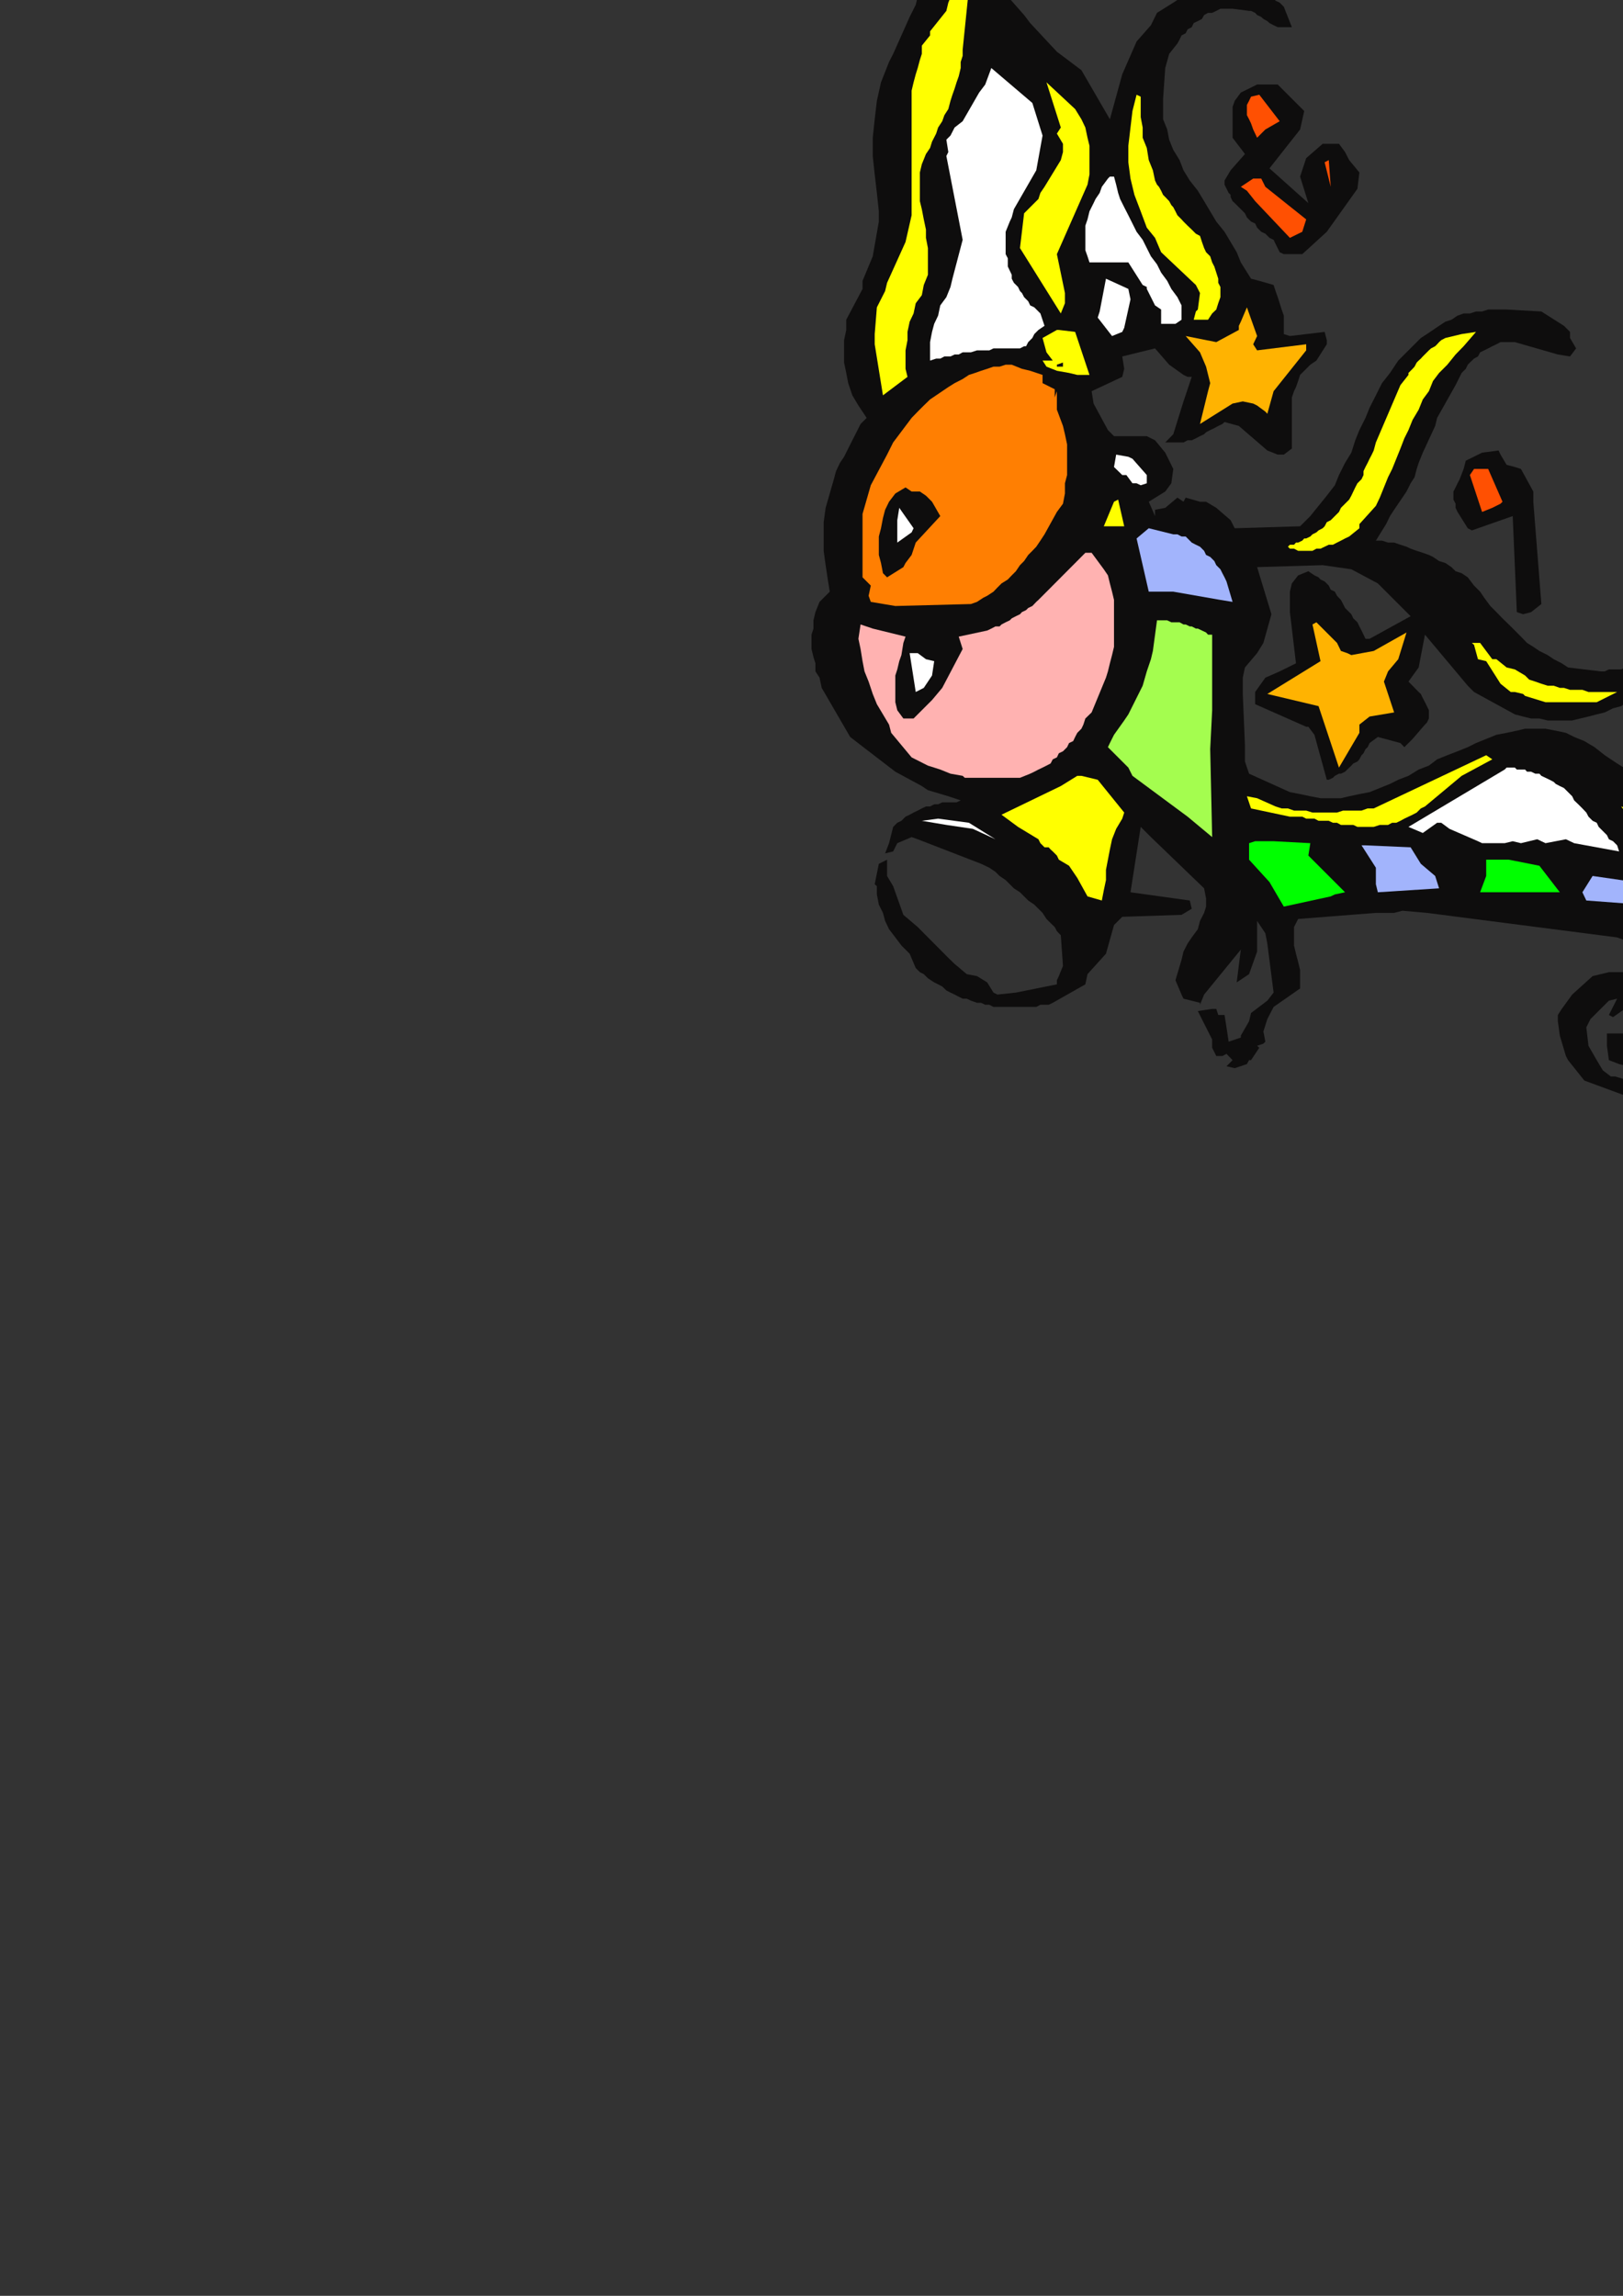 <?xml version="1.0" encoding="utf-8"?>
<!-- Created by UniConvertor 2.0rc4 (https://sk1project.net/) -->
<svg xmlns="http://www.w3.org/2000/svg" height="841.89pt" viewBox="0 0 595.276 841.89" width="595.276pt" version="1.1" xmlns:xlink="http://www.w3.org/1999/xlink" id="a47d8a40-f60d-11ea-9be1-dcc15c148e23">

<rect x="0" y="0" width="595.276" height="841.89" fill="#333333" stroke="none"/>

<g>
	<g>
		<path style="fill:#0e0d0d;" d="M 344.078,-153.543 L 338.102,-146.055 335.078,-140.007 334.358,-137.055 332.126,-126.543 332.846,-123.519 332.846,-120.495 333.638,-117.543 333.638,-114.519 334.358,-112.287 335.078,-109.263 335.87,-106.239 336.59,-103.287 337.382,-101.055 338.102,-98.031 339.614,-95.007 340.334,-92.055 341.846,-89.031 343.358,-86.799 344.87,-83.775 346.382,-80.751 346.382,-74.055 347.102,-68.007 347.822,-62.031 347.822,-55.263 347.822,-49.287 348.614,-43.239 347.822,-36.543 347.102,-30.495 344.078,-20.775 340.334,-11.775 340.334,-8.751 336.59,-1.263 335.87,1.761 333.638,6.225 327.59,19.761 326.078,22.713 323.126,30.201 321.614,36.969 320.822,43.737 320.102,50.505 320.102,57.201 320.822,63.969 321.614,70.737 322.334,77.505 322.334,81.249 320.102,93.993 316.358,102.993 316.358,105.945 310.382,117.249 310.382,120.993 309.59,124.737 309.59,129.201 309.59,132.945 310.382,136.761 311.102,140.505 312.614,144.969 314.846,148.713 317.87,153.249 315.638,155.481 314.126,158.505 312.614,161.457 311.102,164.481 309.59,167.505 308.078,169.737 306.638,172.761 305.846,175.713 304.334,180.969 302.822,186.225 302.102,191.481 302.102,196.737 302.102,201.993 302.822,207.249 303.614,212.505 304.334,216.969 300.59,220.713 299.078,224.457 298.358,227.481 298.358,230.505 297.638,232.737 297.638,235.761 297.638,237.993 298.358,240.945 299.078,243.249 299.078,246.201 300.59,248.505 301.382,252.249 311.822,270.249 315.638,273.201 328.382,282.993 338.102,288.249 340.334,289.761 347.822,291.993 352.358,293.505 350.846,294.225 349.334,294.225 347.822,294.225 345.59,294.225 344.078,294.945 342.638,294.945 341.126,295.737 339.614,295.737 338.102,296.457 336.59,297.249 335.078,297.969 333.638,298.761 332.126,299.481 330.614,300.993 329.102,301.713 327.59,303.225 326.078,309.201 324.638,312.945 327.59,312.225 329.102,309.201 334.358,306.969 336.59,307.761 359.846,316.761 362.87,318.201 365.102,319.713 366.614,321.225 368.846,322.737 370.358,324.249 371.87,325.761 374.102,327.201 375.614,328.713 377.126,330.225 379.358,331.737 380.87,333.249 382.382,334.761 383.822,336.993 385.334,338.505 386.846,339.945 387.638,341.457 389.078,342.969 389.87,354.201 388.358,357.945 387.638,359.457 387.638,360.969 372.59,363.993 365.822,364.713 364.382,363.993 362.078,360.249 358.334,357.945 354.59,357.225 350.126,353.481 347.822,351.249 336.59,339.945 331.334,335.481 327.59,324.969 325.358,321.225 325.358,315.249 322.334,316.761 320.822,324.249 321.614,324.969 321.614,327.993 322.334,331.737 323.846,334.761 324.638,337.713 326.078,340.737 328.382,343.761 330.614,346.713 333.638,349.737 335.87,354.993 337.382,356.505 338.822,357.225 340.334,358.737 342.638,360.249 344.078,360.969 345.59,361.761 347.102,363.201 348.614,363.993 350.126,364.713 351.638,365.505 353.078,366.225 354.59,366.225 356.102,366.945 358.334,367.737 359.846,367.737 361.358,368.457 362.87,368.457 364.382,369.249 365.822,369.249 367.334,369.249 368.846,369.249 370.358,369.249 371.87,369.249 373.382,369.249 374.822,369.249 377.126,369.249 378.638,369.249 380.078,369.249 381.59,368.457 383.102,368.457 384.614,368.457 386.126,367.737 398.078,360.969 398.87,357.225 405.638,349.737 408.59,339.225 411.614,336.201 433.358,335.481 437.102,333.249 436.382,330.225 414.638,327.201 418.382,303.225 422.126,306.969 441.638,325.761 442.358,329.505 442.358,332.457 441.638,334.761 440.126,337.713 439.334,340.737 437.102,343.761 435.59,345.993 434.078,348.945 433.358,351.969 431.126,359.457 433.358,364.713 434.078,366.225 440.126,367.737 440.126,368.457 441.638,364.713 455.102,348.225 453.59,360.249 458.126,357.225 461.078,348.945 461.078,337.713 464.102,342.249 464.822,345.993 467.126,363.993 464.822,366.945 458.846,371.481 458.126,374.505 455.102,379.761 455.102,380.481 450.638,381.993 449.846,376.737 449.126,372.201 446.822,372.201 446.102,369.969 444.59,369.969 439.334,370.761 444.59,381.201 444.59,384.225 446.102,387.249 448.334,387.249 449.846,386.457 452.078,388.761 449.846,390.993 452.87,391.713 457.334,390.201 458.126,388.761 458.846,388.761 461.87,384.225 461.078,383.505 463.382,382.713 464.102,381.993 463.382,378.249 464.822,373.713 467.126,369.249 476.846,362.481 476.846,359.457 476.846,355.713 476.126,352.761 475.334,349.737 474.614,346.713 474.614,342.969 474.614,339.945 476.126,336.993 504.638,334.761 511.334,334.761 514.358,333.969 523.358,334.761 593.126,343.761 599.102,345.993 603.638,350.457 602.126,352.761 596.078,356.505 590.102,356.505 584.126,357.945 576.638,364.713 572.822,369.969 571.382,372.201 571.382,374.505 572.102,379.761 574.334,387.249 575.126,388.761 581.102,396.249 595.358,401.505 596.078,402.225 599.102,405.249 599.102,407.481 596.87,409.713 596.87,412.737 599.102,415.761 604.358,415.761 605.87,412.737 610.334,411.225 610.334,409.713 610.334,405.249 610.334,402.225 608.102,397.761 599.822,396.969 592.334,394.737 590.822,394.737 587.87,392.505 585.638,388.761 582.614,383.505 581.822,376.737 583.334,373.713 590.102,366.945 593.126,366.225 590.102,372.201 591.614,372.993 599.102,367.737 616.382,361.761 617.822,360.969 619.334,360.249 620.846,359.457 621.638,358.737 623.078,357.945 624.59,357.225 626.102,355.713 627.614,354.993 629.126,353.481 629.846,352.761 631.358,351.249 632.078,349.737 633.59,348.945 634.382,347.505 635.102,345.993 635.822,344.481 636.614,341.457 637.334,338.505 637.334,336.201 638.126,333.249 638.126,330.945 637.334,327.993 636.614,325.761 635.822,322.737 664.334,313.737 677.87,306.249 689.102,297.969 697.382,291.993 717.614,279.249 731.078,279.969 731.87,280.761 733.382,281.481 735.614,284.505 737.126,293.505 729.638,301.713 721.358,303.225 719.126,300.201 716.102,291.993 713.87,293.505 714.59,303.225 717.614,306.969 719.846,308.481 724.382,309.201 729.638,309.201 742.382,302.505 747.638,294.945 749.87,287.457 752.102,282.993 750.59,275.505 749.87,272.481 747.638,270.249 744.614,268.737 743.822,268.737 740.078,267.225 736.334,264.993 733.382,263.481 728.126,260.457 725.102,259.737 722.87,259.737 720.638,258.945 717.614,258.945 715.382,258.945 712.358,258.945 710.126,258.945 707.102,259.737 704.87,259.737 702.638,260.457 699.614,261.249 697.382,261.969 694.358,263.481 692.126,264.201 689.822,265.713 686.87,266.505 685.358,267.945 683.846,268.737 682.334,270.249 680.102,270.969 678.59,272.481 677.078,273.201 675.638,274.713 674.126,275.505 672.614,276.945 670.382,277.737 668.87,279.249 667.358,279.969 665.846,281.481 664.334,282.201 662.822,282.993 661.382,284.505 659.078,285.225 657.638,285.945 656.126,287.457 654.614,288.249 653.102,288.969 651.59,289.761 649.358,290.481 647.846,291.201 646.334,291.993 644.822,291.993 643.382,292.713 641.87,293.505 639.638,293.505 638.126,294.225 636.614,294.225 635.102,294.225 632.078,294.945 623.078,294.945 619.334,295.737 599.102,283.713 593.126,279.969 588.59,276.945 584.846,273.993 581.102,271.761 577.358,270.249 574.334,268.737 570.59,267.945 566.846,267.225 563.102,267.225 559.358,267.225 556.334,267.945 552.59,268.737 548.846,269.457 545.102,270.969 541.358,272.481 538.334,273.993 534.59,275.505 530.846,276.945 527.102,278.457 524.078,280.761 520.334,282.201 516.59,284.505 512.846,285.945 509.822,287.457 506.078,288.969 502.334,290.481 498.59,291.201 494.846,291.993 491.822,292.713 488.078,292.713 484.334,292.713 480.59,291.993 476.846,291.201 473.102,290.481 458.126,283.713 456.614,279.249 456.614,273.201 455.822,254.481 455.822,248.505 456.614,244.761 461.078,239.505 463.382,235.761 466.334,225.249 461.078,207.969 485.126,207.249 495.638,208.761 505.358,213.945 517.382,225.969 502.334,234.249 500.822,234.249 499.382,231.225 498.59,229.713 497.87,228.201 496.358,226.761 495.638,225.249 494.846,224.457 493.334,222.945 492.614,221.505 491.822,219.993 490.382,218.481 489.59,216.969 488.078,216.249 487.358,214.737 485.846,213.225 484.334,212.505 483.614,211.713 482.102,210.993 479.87,209.481 476.126,210.993 473.822,213.945 473.102,216.969 473.102,224.457 475.334,243.249 469.358,246.201 464.102,248.505 460.358,253.761 460.358,258.225 479.078,266.505 479.87,266.505 482.102,269.457 486.638,285.945 487.358,285.945 488.87,285.225 489.59,284.505 491.102,283.713 491.822,283.713 493.334,282.993 494.126,282.201 495.638,280.761 496.358,279.969 497.87,279.249 498.59,278.457 499.382,276.945 500.102,276.225 500.822,274.713 501.614,273.993 502.334,272.481 505.358,270.249 513.638,272.481 515.078,273.993 518.102,270.969 522.638,265.713 523.358,264.993 524.078,263.481 524.078,261.969 524.078,260.457 523.358,258.945 522.638,257.505 521.846,255.993 521.126,254.481 520.334,253.761 516.59,249.945 520.334,244.761 522.638,232.737 538.334,251.457 540.638,253.761 555.614,261.969 558.638,262.761 561.59,263.481 564.614,263.481 567.638,264.201 570.59,264.201 573.614,264.201 576.638,264.201 579.59,263.481 582.614,262.761 585.638,261.969 588.59,261.249 591.614,259.737 594.638,258.945 597.59,256.713 600.614,255.201 603.638,253.761 617.102,240.945 620.126,238.713 626.822,233.457 634.382,234.249 635.822,234.249 637.334,240.945 636.614,243.249 636.614,245.481 635.822,248.505 635.102,250.737 634.382,253.761 633.59,255.993 632.87,258.945 632.87,261.249 654.614,244.761 657.638,236.481 655.334,228.201 647.846,225.249 638.126,223.737 623.078,228.993 620.126,228.993 614.87,232.737 611.846,235.761 610.334,237.201 608.822,238.713 607.382,240.225 605.87,240.945 604.358,242.457 602.126,243.249 600.614,243.969 599.102,243.969 597.59,244.761 596.078,244.761 594.638,245.481 593.126,245.481 591.614,245.481 590.102,245.481 588.59,246.201 587.078,246.201 575.126,244.761 572.822,243.249 569.87,241.737 567.638,240.225 564.614,238.713 562.382,237.201 560.078,235.761 557.846,233.457 555.614,231.225 553.382,228.993 551.078,226.761 548.846,224.457 546.614,222.225 544.382,219.201 542.87,216.969 540.638,214.737 538.334,211.713 536.102,210.201 533.87,209.481 532.358,207.969 530.126,206.457 527.822,205.737 525.59,204.225 524.078,203.505 521.846,202.713 519.614,201.993 517.382,201.201 515.87,200.481 513.638,199.761 511.334,198.969 509.102,198.969 506.87,198.249 504.638,198.249 508.382,192.201 509.822,189.249 511.334,186.945 512.846,184.713 514.358,182.481 515.87,180.249 517.382,177.225 518.822,174.993 519.614,171.969 520.334,169.737 521.846,165.993 526.382,156.201 527.102,153.249 533.87,141.225 535.382,138.201 536.102,136.761 537.614,135.249 538.334,133.737 539.126,132.945 540.638,131.505 542.078,130.713 542.87,129.201 544.382,128.481 545.822,127.761 547.334,126.969 548.846,126.249 550.358,125.457 551.87,125.457 553.382,125.457 554.822,125.457 555.614,125.457 571.382,129.993 575.846,130.713 578.078,127.761 575.846,123.945 575.846,121.713 573.614,119.481 565.334,114.225 552.59,113.505 550.358,113.505 548.126,113.505 545.822,113.505 543.59,114.225 541.358,114.225 539.126,114.945 536.822,114.945 534.59,115.737 532.358,117.249 530.126,117.969 527.822,119.481 525.59,120.993 523.358,122.505 521.126,123.945 518.822,126.249 516.59,128.481 512.846,132.225 509.822,136.761 506.87,140.505 504.638,144.969 502.334,149.505 500.822,153.249 498.59,157.713 497.078,161.457 495.638,165.993 493.334,169.737 491.102,174.201 489.59,177.945 486.638,181.761 483.614,185.505 480.59,189.249 476.846,192.993 452.87,193.713 451.358,190.761 446.102,186.225 442.358,183.993 440.126,183.993 434.87,182.481 434.078,183.993 431.846,182.481 427.382,186.225 423.638,186.945 423.638,189.249 421.334,183.993 427.382,180.249 429.614,177.225 430.334,171.969 427.382,165.993 423.638,161.457 420.614,159.945 408.59,159.945 406.358,157.713 401.102,147.993 400.382,143.457 411.614,138.201 412.334,135.249 411.614,130.713 423.638,127.761 428.822,133.737 434.078,137.481 435.59,138.201 437.102,138.201 434.078,147.201 430.334,159.225 427.382,162.249 428.822,162.249 430.334,162.249 431.846,162.249 433.358,162.249 434.078,162.249 435.59,161.457 437.102,161.457 438.614,160.737 440.126,159.945 441.638,159.225 442.358,158.505 443.87,157.713 445.382,156.993 446.822,156.201 448.334,155.481 449.126,154.761 454.382,156.201 464.822,165.201 468.638,166.713 470.87,166.713 473.822,164.481 473.822,162.249 473.822,159.945 473.822,157.713 473.822,155.481 473.822,153.969 473.822,151.737 473.822,149.505 473.822,147.993 473.822,145.761 474.614,143.457 475.334,141.945 476.126,139.713 476.846,137.481 478.358,135.969 480.59,133.737 482.822,132.225 486.638,126.249 486.638,124.737 485.846,121.713 473.102,123.225 470.87,122.505 470.87,120.201 470.87,117.969 470.87,115.737 470.078,113.505 469.358,111.201 468.638,108.969 467.846,106.737 467.126,104.505 461.87,102.993 458.846,102.201 455.102,96.225 453.59,92.481 451.358,88.737 449.126,84.993 446.102,81.249 443.87,77.505 441.638,73.761 439.334,69.945 436.382,66.201 434.078,62.457 432.638,58.713 430.334,54.969 428.822,51.225 428.102,47.481 426.59,43.737 426.59,39.993 426.59,36.249 427.382,24.945 428.822,19.761 431.846,15.945 432.638,14.505 433.358,12.993 434.87,12.201 435.59,10.761 437.102,9.969 437.822,8.457 439.334,7.737 440.846,6.945 441.638,5.505 443.078,4.713 444.59,4.713 446.102,3.993 447.614,3.201 449.126,3.201 450.638,3.201 452.078,3.201 458.126,3.993 458.846,3.993 460.358,4.713 461.078,5.505 462.59,6.225 463.382,6.945 464.822,7.737 465.614,8.457 467.126,9.249 468.638,9.969 473.822,9.969 470.87,2.481 469.358,0.969 467.846,0.249 467.126,-0.543 465.614,-2.055 464.822,-2.775 463.382,-3.495 461.87,-3.495 461.078,-4.287 458.126,-5.799 455.822,-5.799 454.382,-5.799 452.87,-6.519 451.358,-6.519 449.126,-6.519 447.614,-6.519 446.102,-5.799 444.59,-5.799 442.358,-5.007 440.846,-5.007 439.334,-4.287 437.822,-3.495 435.59,-2.775 434.078,-1.263 432.638,-0.543 430.334,0.969 424.358,4.713 422.126,9.249 416.87,15.225 411.614,27.249 407.078,43.737 396.638,25.737 387.638,18.969 377.846,8.457 375.614,5.505 369.638,-1.263 369.638,-2.775 368.846,-15.519 368.846,-18.543 371.078,-23.007 371.078,-26.751 371.87,-32.799 372.59,-42.519 371.078,-53.031 371.078,-53.031 368.846,-60.519 362.87,-77.799 355.382,-94.287 347.822,-123.519 349.334,-130.287 350.126,-131.007 356.102,-134.751 357.614,-134.031 359.126,-133.239 359.846,-131.799 361.358,-130.287 362.078,-129.495 363.59,-128.055 364.382,-126.543 365.102,-125.031 368.846,-121.287 374.822,-127.263 374.822,-128.055 371.078,-149.007 365.822,-149.799 365.102,-143.031 365.102,-141.519 362.87,-140.799 362.078,-140.799 360.638,-140.799 359.846,-140.799 358.334,-140.799 356.822,-140.007 356.102,-140.007 354.59,-139.287 353.078,-139.287 352.358,-138.495 350.846,-137.775 350.126,-137.055 348.614,-136.263 347.822,-134.751 346.382,-134.031 345.59,-132.519 344.078,-131.007 341.846,-127.263 340.334,-134.031 341.126,-140.007 342.638,-146.055 344.87,-149.799 344.078,-153.543 Z" />
		<path style="fill:#ffff00;" d="M 359.126,-27.543 L 359.126,-26.751 358.334,-23.799 356.822,-20.775 347.822,0.969 347.102,3.993 341.126,11.481 341.126,12.993 338.102,16.737 338.102,19.761 337.382,21.993 336.59,24.945 335.87,27.249 335.078,30.201 334.358,33.225 334.358,36.249 334.358,38.481 334.358,41.505 334.358,69.225 334.358,75.201 334.358,78.945 332.126,88.737 325.358,103.713 324.638,106.737 321.614,112.713 320.822,122.505 320.822,126.249 323.846,144.969 332.846,138.201 332.126,135.249 332.126,131.505 332.126,128.481 332.846,124.737 332.846,121.713 333.638,117.969 335.078,114.945 335.87,111.201 338.102,108.249 338.822,104.505 340.334,100.761 340.334,97.737 340.334,93.993 340.334,90.969 339.614,87.225 339.614,84.201 338.822,80.457 338.102,76.713 337.382,73.761 337.382,69.945 337.382,66.993 337.382,63.249 338.102,60.225 339.614,56.481 341.126,54.249 341.846,51.945 343.358,48.993 344.078,46.761 345.59,44.457 346.382,42.225 347.822,39.993 348.614,36.969 349.334,34.737 350.126,32.505 350.846,30.201 351.638,27.969 352.358,24.945 352.358,22.713 353.078,20.481 353.078,18.249 355.382,-4.287 356.102,-9.543 359.126,-27.543 Z" />
		<path style="fill:#ffffff;" d="M 363.59,24.945 L 361.358,30.993 359.126,33.945 353.078,44.457 350.126,46.761 348.614,49.713 347.102,51.225 347.822,55.761 347.102,57.201 353.078,87.945 349.334,102.201 348.614,105.225 347.102,108.969 344.87,111.993 344.078,115.737 342.638,118.761 341.846,121.713 341.126,125.457 341.126,128.481 341.126,132.225 343.358,131.505 344.87,131.505 346.382,130.713 348.614,130.713 350.126,129.993 351.638,129.993 353.078,129.201 354.59,129.201 356.102,129.201 358.334,128.481 359.846,128.481 361.358,128.481 362.87,128.481 364.382,127.761 365.822,127.761 368.126,127.761 373.382,127.761 374.102,127.761 375.614,126.969 376.334,126.969 377.126,125.457 378.638,123.945 379.358,122.505 380.87,120.993 383.102,119.481 381.59,114.945 380.87,114.225 379.358,112.713 377.846,111.993 377.126,110.481 375.614,108.969 374.822,107.457 374.102,106.737 373.382,105.225 371.87,103.713 371.078,102.201 371.078,100.761 370.358,99.249 369.638,97.737 369.638,96.225 369.638,94.713 368.846,93.201 368.846,89.457 368.846,84.993 370.358,81.249 371.078,79.737 371.87,76.713 380.078,62.457 382.382,49.713 378.638,37.761 363.59,24.945 Z" />
		<path style="fill:#ffff00;" d="M 383.822,30.201 L 389.078,46.761 387.638,48.993 389.87,52.737 389.87,55.761 389.078,58.713 383.102,68.505 381.59,70.737 380.87,72.969 375.614,78.225 374.102,90.969 389.078,114.945 390.59,111.201 390.59,107.457 387.638,93.201 398.87,67.713 399.59,63.969 399.59,60.225 399.59,57.201 399.59,53.457 398.87,50.505 398.078,46.761 396.638,43.737 394.334,39.993 383.822,30.201 Z" />
		<path style="fill:#0e0d0d;" d="M 461.078,30.993 L 455.102,33.945 452.87,36.969 452.078,39.201 452.078,50.505 456.614,56.481 451.358,62.457 449.126,66.201 449.126,67.713 450.638,70.737 451.358,71.457 451.358,72.249 452.078,73.761 452.87,74.481 454.382,75.993 455.102,76.713 456.614,78.225 457.334,79.737 458.846,81.249 460.358,81.969 461.078,83.481 462.59,84.993 464.102,85.713 465.614,87.225 467.126,87.945 467.846,89.457 469.358,92.481 470.87,93.201 477.638,93.201 486.638,84.993 497.87,69.225 498.59,63.249 494.846,58.713 493.334,55.761 491.102,52.737 485.126,52.737 479.078,57.993 476.846,64.761 479.87,74.481 465.614,61.737 476.846,47.481 478.358,40.713 473.102,35.457 468.638,30.993 466.334,30.993 461.078,30.993 Z" />
		<path style="fill:#ffff00;" d="M 416.87,34.737 L 415.358,40.713 414.638,46.761 413.846,53.457 413.846,59.505 414.638,65.481 416.078,71.457 418.382,77.505 420.614,83.481 423.638,87.225 425.87,92.481 438.614,104.505 440.126,107.457 439.334,113.505 438.614,114.225 437.822,117.249 443.078,117.249 444.59,114.945 446.102,113.505 446.822,111.201 447.614,108.969 447.614,107.457 447.614,105.225 446.822,103.713 446.822,102.201 446.102,99.969 445.382,97.737 444.59,96.225 443.87,93.993 442.358,92.481 441.638,90.969 440.846,88.737 440.126,86.505 438.614,85.713 437.102,84.201 435.59,82.761 434.078,81.249 433.358,80.457 431.846,78.945 431.126,77.505 430.334,75.993 429.614,75.201 428.822,73.761 427.382,72.249 426.59,71.457 425.87,69.945 425.078,68.505 424.358,67.713 423.638,66.201 422.846,62.457 421.334,58.713 420.614,54.249 419.102,50.505 419.102,46.761 418.382,42.945 418.382,39.201 418.382,35.457 416.87,34.737 Z" />
		<path style="fill:#ff5002;" d="M 458.846,35.457 L 458.126,36.969 457.334,38.481 457.334,39.993 457.334,42.225 458.126,43.737 458.846,45.249 459.638,47.481 460.358,48.993 461.078,50.505 464.102,47.481 469.358,44.457 461.87,34.737 458.846,35.457 Z" />
		<path style="fill:#ff5002;" d="M 485.846,59.505 L 488.078,68.505 487.358,58.713 485.846,59.505 Z" />
		<path style="fill:#ffffff;" d="M 407.078,64.761 L 406.358,65.481 404.126,68.505 403.334,70.737 401.822,72.969 401.102,74.481 399.59,77.505 398.87,80.457 398.078,82.761 398.078,84.993 398.078,87.225 398.078,89.457 398.078,91.761 398.87,93.993 399.59,96.225 402.614,96.225 404.126,96.225 405.638,96.225 407.078,96.225 408.59,96.225 409.382,96.225 410.822,96.225 412.334,96.225 413.846,96.225 419.102,104.505 420.614,105.225 420.614,105.945 423.638,111.993 425.87,113.505 425.87,118.761 431.126,118.761 433.358,117.249 433.358,111.993 431.846,108.969 429.614,105.945 428.102,102.993 425.87,99.969 424.358,96.945 422.126,93.993 420.614,90.969 419.102,87.945 416.87,84.993 415.358,81.969 413.846,78.945 412.334,75.993 410.822,72.969 410.102,70.737 409.382,67.713 408.59,64.761 407.078,64.761 Z" />
		<path style="fill:#ff5002;" d="M 459.638,65.481 L 455.102,68.505 457.334,69.945 460.358,73.761 473.102,87.225 477.638,84.993 479.078,80.457 464.102,68.505 462.59,65.481 459.638,65.481 Z" />
		<path style="fill:#ffffff;" d="M 405.638,102.201 L 403.334,114.225 402.614,116.457 407.87,123.225 411.614,121.713 412.334,120.201 414.638,109.761 413.846,105.945 405.638,102.201 Z" />
		<path style="fill:#ffb301;" d="M 457.334,112.713 L 455.102,117.969 454.382,119.481 454.382,120.993 446.102,125.457 434.87,123.225 440.126,129.201 442.358,134.457 443.87,140.505 443.078,143.457 440.126,155.481 452.078,147.993 455.822,147.201 459.638,147.993 461.078,148.713 464.102,150.945 464.822,151.737 467.126,143.457 479.078,128.481 479.078,126.249 461.078,128.481 459.638,126.249 461.078,123.225 457.334,112.713 Z" />
		<path style="fill:#ffff00;" d="M 388.358,120.993 L 387.638,120.993 382.382,123.945 383.822,129.201 386.126,132.225 382.382,132.225 383.822,134.457 387.638,135.969 392.102,136.761 395.126,137.481 399.59,137.481 394.334,121.713 388.358,120.993 Z" />
		<path style="fill:#ffff00;" d="M 536.102,122.505 L 530.126,123.945 528.614,124.737 527.822,125.457 527.102,126.249 526.382,126.969 524.87,127.761 524.078,128.481 523.358,129.201 521.846,130.713 521.126,131.505 520.334,132.225 519.614,132.945 518.822,134.457 518.102,135.249 517.382,135.969 516.59,136.761 516.59,137.481 513.638,141.225 504.638,162.249 503.846,165.201 503.126,166.713 502.334,168.225 501.614,169.737 500.822,171.249 500.102,172.761 500.102,174.201 499.382,175.713 497.87,177.225 497.078,178.737 496.358,180.249 495.638,181.761 494.846,183.201 493.334,184.713 491.822,186.225 491.102,187.737 489.59,189.249 488.078,190.761 486.638,191.481 485.846,192.993 485.126,193.713 483.614,194.505 482.822,195.225 481.382,195.945 480.59,196.737 479.078,197.457 478.358,197.457 477.638,198.249 476.126,198.969 475.334,198.969 474.614,199.761 473.102,199.761 472.382,200.481 473.102,201.201 474.614,201.201 476.126,201.993 476.846,201.993 478.358,201.993 479.87,201.993 481.382,201.993 482.822,201.201 484.334,201.201 485.846,200.481 487.358,199.761 488.87,199.761 490.382,198.969 491.822,198.249 493.334,197.457 494.846,196.737 498.59,193.713 498.59,192.201 504.638,185.505 506.078,182.481 507.59,178.737 509.102,174.993 510.614,171.969 512.126,168.225 513.638,164.481 515.078,160.737 516.59,157.713 518.102,153.969 520.334,150.225 521.846,146.481 524.078,143.457 525.59,139.713 527.822,136.761 530.846,133.737 533.87,129.993 536.822,126.969 541.358,121.713 536.102,122.505 Z" />
		<path style="fill:#ffffff;" d="M 425.078,123.225 L 427.382,123.225 425.078,123.225 Z" />
		<path style="fill:#ff7f02;" d="M 371.078,133.737 L 368.846,133.737 366.614,134.457 364.382,134.457 362.078,135.249 359.846,135.969 357.614,136.761 355.382,137.481 353.078,138.993 350.126,140.505 347.822,141.945 345.59,143.457 343.358,144.969 341.126,146.481 338.822,148.713 336.59,150.945 334.358,153.249 327.59,162.249 325.358,166.713 319.382,177.945 316.358,188.457 316.358,191.481 316.358,196.737 316.358,201.993 316.358,211.713 319.382,214.737 318.59,218.481 319.382,220.713 328.382,222.225 356.102,221.505 358.334,220.713 360.638,219.201 362.078,218.481 364.382,216.969 365.822,215.457 367.334,213.945 369.638,212.505 371.078,210.993 372.59,209.481 374.102,207.249 375.614,205.737 377.126,203.505 378.638,201.993 380.078,200.481 381.59,198.249 383.102,195.945 387.638,187.737 389.87,184.713 390.59,180.969 390.59,177.225 391.382,174.201 391.382,170.457 391.382,166.713 391.382,162.969 390.59,159.225 389.87,156.201 387.638,150.225 387.638,147.201 387.638,143.457 386.846,145.761 386.846,142.737 382.382,140.505 382.382,137.481 377.846,135.969 374.822,135.249 371.078,133.737 Z" />
		<path style="fill:#0e0d0d;" d="M 387.638,133.737 L 387.638,134.457 387.638,134.457 388.358,134.457 389.078,134.457 389.87,134.457 389.87,134.457 389.87,133.737 389.87,132.945 387.638,133.737 Z" />
		<path style="fill:#0e0d0d;" d="M 543.59,165.993 L 537.614,168.945 536.822,171.969 535.382,175.713 534.59,177.225 533.87,178.737 533.078,180.249 533.078,181.761 533.078,183.201 533.87,184.713 533.87,186.225 534.59,187.737 538.334,193.713 539.846,194.505 554.822,189.249 556.334,224.457 558.638,225.249 561.59,224.457 565.334,221.505 562.382,183.993 562.382,180.249 557.846,171.969 555.614,171.249 552.59,170.457 550.358,166.713 549.638,165.201 543.59,165.993 Z" />
		<path style="fill:#ffffff;" d="M 409.382,166.713 L 408.59,171.249 411.614,174.201 413.126,174.201 415.358,177.225 416.87,177.225 418.382,177.945 420.614,177.225 420.614,174.201 415.358,168.225 413.846,167.505 409.382,166.713 Z" />
		<path style="fill:#ff5002;" d="M 540.638,171.969 L 539.126,174.201 543.59,187.737 547.334,186.225 550.358,184.713 551.078,183.993 545.822,171.969 540.638,171.969 Z" />
		<path style="fill:#0e0d0d;" d="M 332.126,178.737 L 328.382,180.969 326.078,183.993 324.638,186.945 323.846,189.969 323.126,193.713 322.334,196.737 322.334,200.481 322.334,203.505 323.126,206.457 323.846,210.201 325.358,211.713 331.334,207.969 332.126,206.457 334.358,203.505 335.87,198.969 344.87,189.249 341.846,183.993 339.614,181.761 337.382,180.249 334.358,180.249 332.126,178.737 Z" />
		<path style="fill:#ffff00;" d="M 408.59,183.993 L 404.846,192.993 412.334,192.993 410.102,183.201 408.59,183.993 Z" />
		<path style="fill:#ffffff;" d="M 329.822,186.225 L 329.102,190.761 329.102,195.945 329.102,198.969 334.358,195.225 335.078,193.713 329.822,186.225 Z" />
		<path style="fill:#a2b4fc;" d="M 421.334,193.713 L 416.87,197.457 421.334,216.969 430.334,216.969 447.614,219.993 452.078,220.713 449.846,213.225 449.126,211.713 448.334,210.201 447.614,208.761 446.102,207.249 445.382,205.737 443.87,204.225 442.358,203.505 441.638,201.993 440.126,200.481 438.614,199.761 437.102,198.969 435.59,197.457 434.87,196.737 433.358,196.737 431.846,195.945 430.334,195.945 421.334,193.713 Z" />
		<path style="fill:#ffb2b1;" d="M 398.078,202.713 L 382.382,218.481 380.87,219.993 380.078,220.713 378.638,222.225 377.126,222.945 376.334,223.737 374.822,224.457 374.102,225.249 372.59,225.969 371.078,226.761 370.358,227.481 368.846,228.201 367.334,228.993 366.614,229.713 365.102,229.713 363.59,230.505 362.078,231.225 351.638,233.457 353.078,237.993 345.59,252.249 341.846,256.713 335.078,263.481 331.334,263.481 329.102,260.457 328.382,257.505 328.382,255.201 328.382,252.969 328.382,249.945 328.382,247.713 329.102,245.481 329.822,242.457 330.614,240.225 331.334,235.761 332.126,233.457 320.102,230.505 315.638,228.993 314.846,234.249 315.638,237.993 316.358,242.457 317.078,246.201 318.59,249.945 320.102,254.481 321.614,258.225 323.846,261.969 326.078,265.713 326.87,268.737 334.358,277.737 340.334,280.761 342.638,281.481 344.87,282.201 348.614,283.713 353.078,284.505 353.87,285.225 358.334,285.225 374.102,285.225 377.846,283.713 379.358,282.993 380.87,282.201 382.382,281.481 383.822,280.761 385.334,279.969 386.126,278.457 387.638,277.737 388.358,276.225 389.87,275.505 391.382,273.993 392.102,272.481 393.614,271.761 394.334,270.249 395.126,268.737 396.638,267.225 397.358,265.713 398.078,263.481 400.382,261.249 405.638,248.505 406.358,246.201 407.078,243.249 407.87,240.225 408.59,237.201 408.59,234.969 408.59,231.945 408.59,228.993 408.59,225.969 408.59,222.945 408.59,219.993 407.87,216.969 407.078,213.945 406.358,210.993 404.846,208.761 402.614,205.737 400.382,202.713 398.078,202.713 Z" />
		<path style="fill:#a4fd4f;" d="M 424.358,227.481 L 422.846,238.713 422.126,241.737 420.614,246.201 419.102,251.457 413.846,261.969 412.334,264.201 408.59,269.457 407.078,272.481 406.358,273.993 413.846,281.481 415.358,284.505 435.59,299.481 444.59,306.969 443.87,274.713 444.59,260.457 444.59,232.737 443.078,232.737 442.358,231.945 440.846,231.225 439.334,230.505 438.614,230.505 437.102,229.713 436.382,229.713 434.87,228.993 434.078,228.993 432.638,228.201 431.846,228.201 430.334,228.201 429.614,228.201 428.102,227.481 427.382,227.481 425.87,227.481 424.358,227.481 Z" />
		<path style="fill:#ffb301;" d="M 481.382,228.993 L 484.334,242.457 464.822,254.481 483.614,258.945 491.102,281.481 498.59,268.737 498.59,265.713 502.334,262.761 511.334,261.249 507.59,249.945 509.102,246.201 512.846,241.737 515.87,231.945 503.846,238.713 495.638,240.225 494.126,239.505 491.822,238.713 490.382,235.761 482.822,228.201 481.382,228.993 Z" />
		<path style="fill:#ffff00;" d="M 539.846,235.761 L 540.638,236.481 542.078,241.737 545.102,242.457 550.358,250.737 554.102,253.761 555.614,253.761 558.638,254.481 559.358,255.201 566.846,257.505 585.638,257.505 593.126,253.761 590.822,253.761 588.59,253.761 586.358,253.761 584.846,253.761 582.614,253.761 580.382,252.969 578.078,252.969 575.846,252.969 573.614,252.249 572.102,252.249 569.87,251.457 567.638,251.457 565.334,250.737 563.102,249.945 560.87,249.225 559.358,247.713 555.614,245.481 552.59,244.761 548.846,241.737 547.334,241.737 542.87,235.761 539.846,235.761 Z" />
		<path style="fill:#ffffff;" d="M 333.638,239.505 L 335.87,253.761 338.822,252.249 341.846,247.713 342.638,242.457 339.614,241.737 336.59,239.505 333.638,239.505 Z" />
		<path style="fill:#ffff00;" d="M 704.87,267.945 L 683.846,275.505 681.614,276.945 679.382,279.249 677.078,280.761 674.126,282.201 671.822,283.713 669.59,285.945 667.358,287.457 665.126,288.969 662.102,289.761 659.87,291.201 657.638,292.713 655.334,293.505 653.102,294.945 650.078,295.737 647.846,296.457 645.614,297.969 643.382,298.761 640.358,299.481 638.126,300.201 635.822,300.201 633.59,300.993 630.638,301.713 628.334,301.713 626.102,301.713 623.87,301.713 621.638,301.713 618.614,301.713 616.382,301.713 614.078,301.713 611.846,301.713 608.822,300.993 606.59,300.201 594.638,295.737 598.382,300.993 600.614,305.457 602.126,305.457 604.358,306.969 608.822,310.713 611.846,312.225 628.334,315.249 641.078,315.249 642.59,315.249 644.822,315.249 646.334,314.457 647.846,313.737 650.078,312.945 651.59,312.225 653.102,311.505 654.614,310.713 656.126,309.993 658.358,309.201 659.87,308.481 661.382,306.969 662.822,306.249 665.126,304.737 666.638,303.945 668.078,303.225 680.102,295.737 683.126,293.505 685.358,290.481 689.102,287.457 719.846,267.945 704.87,267.945 Z" />
		<path style="fill:#ffff00;" d="M 545.102,276.945 L 503.846,296.457 501.614,296.457 499.382,297.249 497.078,297.249 494.846,297.249 492.614,297.249 490.382,297.969 488.078,297.969 485.846,297.969 483.614,297.969 481.382,297.969 479.078,297.249 476.846,297.249 474.614,297.249 472.382,296.457 470.078,296.457 467.846,295.737 461.078,292.713 457.334,291.993 458.846,296.457 473.102,299.481 474.614,299.481 476.126,299.481 477.638,299.481 479.078,300.201 480.59,300.201 482.102,300.201 483.614,300.993 485.846,300.993 487.358,300.993 488.87,301.713 490.382,301.713 491.822,302.505 493.334,302.505 494.846,302.505 496.358,302.505 497.87,303.225 499.382,303.225 500.822,303.225 502.334,303.225 503.846,303.225 506.078,302.505 507.59,302.505 509.102,302.505 510.614,301.713 512.126,301.713 513.638,300.993 515.078,300.201 516.59,299.481 518.102,298.761 519.614,297.969 521.126,296.457 522.638,295.737 536.102,284.505 547.334,278.457 545.102,276.945 Z" />
		<path style="fill:#ffffff;" d="M 551.87,282.201 L 516.59,303.225 521.846,305.457 527.102,301.713 528.614,301.713 531.638,303.945 542.078,308.481 543.59,309.201 551.87,309.201 554.822,308.481 557.846,309.201 563.822,307.761 566.846,309.201 574.334,307.761 577.358,309.201 593.846,312.225 593.126,309.993 591.614,308.481 590.102,307.761 589.382,306.249 587.87,304.737 586.358,303.225 585.638,301.713 584.126,300.993 582.614,299.481 581.822,297.969 580.382,296.457 578.87,294.945 577.358,293.505 576.638,291.993 575.126,290.481 573.614,288.969 572.102,288.249 570.59,287.457 569.87,286.737 568.358,285.945 566.846,285.225 565.334,284.505 564.614,283.713 563.102,283.713 561.59,282.993 560.078,282.993 559.358,282.201 557.846,282.201 556.334,282.201 555.614,281.481 554.102,281.481 552.59,281.481 551.87,282.201 Z" />
		<path style="fill:#ffff00;" d="M 396.638,284.505 L 395.126,284.505 389.078,288.249 367.334,298.761 373.382,303.225 380.87,307.761 381.59,309.201 382.382,309.993 383.102,310.713 384.614,310.713 385.334,311.505 386.126,312.225 387.638,313.737 388.358,315.249 392.102,317.481 393.614,319.713 395.126,321.945 398.87,328.713 404.126,330.225 404.846,326.481 405.638,322.737 405.638,318.993 406.358,315.249 407.078,311.505 407.87,307.761 409.382,303.945 411.614,300.201 412.334,297.969 402.614,285.945 396.638,284.505 Z" />
		<path style="fill:#ffffff;" d="M 354.59,294.945 L 361.358,296.457 354.59,294.945 Z" />
		<path style="fill:#ffffff;" d="M 344.078,300.201 L 338.102,300.993 347.102,302.505 356.822,303.945 365.102,307.761 355.382,301.713 344.078,300.201 Z" />
		<path style="fill:#00ff00;" d="M 460.358,308.481 L 458.126,309.201 458.126,315.249 465.614,323.457 470.87,332.457 488.078,328.713 489.59,327.993 493.334,327.201 479.87,313.737 480.59,309.201 467.126,308.481 462.59,308.481 460.358,308.481 Z" />
		<path style="fill:#ffffff;" d="M 368.846,309.201 L 371.078,309.993 368.846,309.201 Z" />
		<path style="fill:#a2b4fc;" d="M 500.822,309.993 L 499.382,309.993 504.638,318.201 504.638,324.249 505.358,327.201 527.822,325.761 526.382,321.225 521.126,316.761 517.382,310.713 500.822,309.993 Z" />
		<path style="fill:#00ff00;" d="M 545.102,315.249 L 545.102,321.225 542.87,327.201 554.102,327.201 572.102,327.201 564.614,317.481 553.382,315.249 551.078,315.249 545.102,315.249 Z" />
		<path style="fill:#0e0d0d;" d="M 678.59,315.969 L 670.382,318.993 669.59,320.505 661.382,322.737 659.078,327.993 657.638,331.737 657.638,334.761 661.382,344.481 664.334,345.993 673.334,346.713 681.614,340.737 684.638,339.225 689.822,345.993 712.358,372.993 716.822,373.713 719.846,370.761 719.846,354.201 721.358,349.737 722.078,345.993 722.87,337.713 713.078,326.481 704.078,324.249 701.126,327.201 698.102,329.505 701.126,335.481 704.078,336.993 710.846,339.945 711.638,340.737 715.382,345.993 715.382,351.249 713.078,357.945 697.382,336.993 687.59,327.201 686.078,325.761 685.358,321.225 680.822,315.969 678.59,315.969 Z" />
		<path style="fill:#a2b4fc;" d="M 584.126,321.225 L 580.382,327.201 581.822,330.225 602.126,331.737 605.87,331.737 605.078,324.249 584.126,321.225 Z" />
		<path style="fill:#ff5002;" d="M 665.846,325.761 L 662.102,328.713 662.102,330.225 667.358,340.737 669.59,341.457 670.382,342.969 672.614,342.969 677.87,339.225 678.59,331.737 676.358,327.201 671.822,325.761 668.078,325.761 665.846,325.761 Z" />
		<path style="fill:#00ff00;" d="M 615.59,328.713 L 614.078,332.457 613.358,333.969 614.87,336.201 617.822,338.505 622.358,344.481 624.59,344.481 625.382,342.969 625.382,341.457 626.102,339.945 626.102,339.225 626.102,337.713 626.102,336.993 626.102,335.481 626.102,333.969 615.59,328.713 Z" />
		<path style="fill:#ffffff;" d="M 396.638,330.225 L 402.614,336.993 396.638,330.225 Z" />
		<path style="fill:#0e0d0d;" d="M 590.102,374.505 L 590.102,376.737 590.102,374.505 Z" />
		<path style="fill:#0e0d0d;" d="M 592.334,378.969 L 589.382,378.969 589.382,383.505 590.102,388.761 593.846,390.201 608.822,393.945 614.87,395.457 621.638,399.201 620.126,404.457 617.822,406.761 616.382,413.457 614.87,414.249 611.126,417.993 605.078,417.201 605.078,419.505 610.334,420.945 620.126,420.225 622.358,412.737 622.358,410.505 625.382,403.737 627.614,399.993 632.078,395.457 632.87,390.993 629.846,390.201 626.822,387.969 625.382,387.249 614.87,384.945 598.382,381.201 595.358,378.969 592.334,378.969 Z" />
		<path style="fill:#ffffff;" d="M 618.614,414.969 L 617.822,415.761 618.614,416.481 618.614,416.481 619.334,416.481 620.126,415.761 620.126,415.761 620.126,414.969 620.126,414.969 619.334,414.969 618.614,414.969 Z" />
	</g>
</g>
<g>
</g>
<g>
</g>
<g>
</g>
</svg>